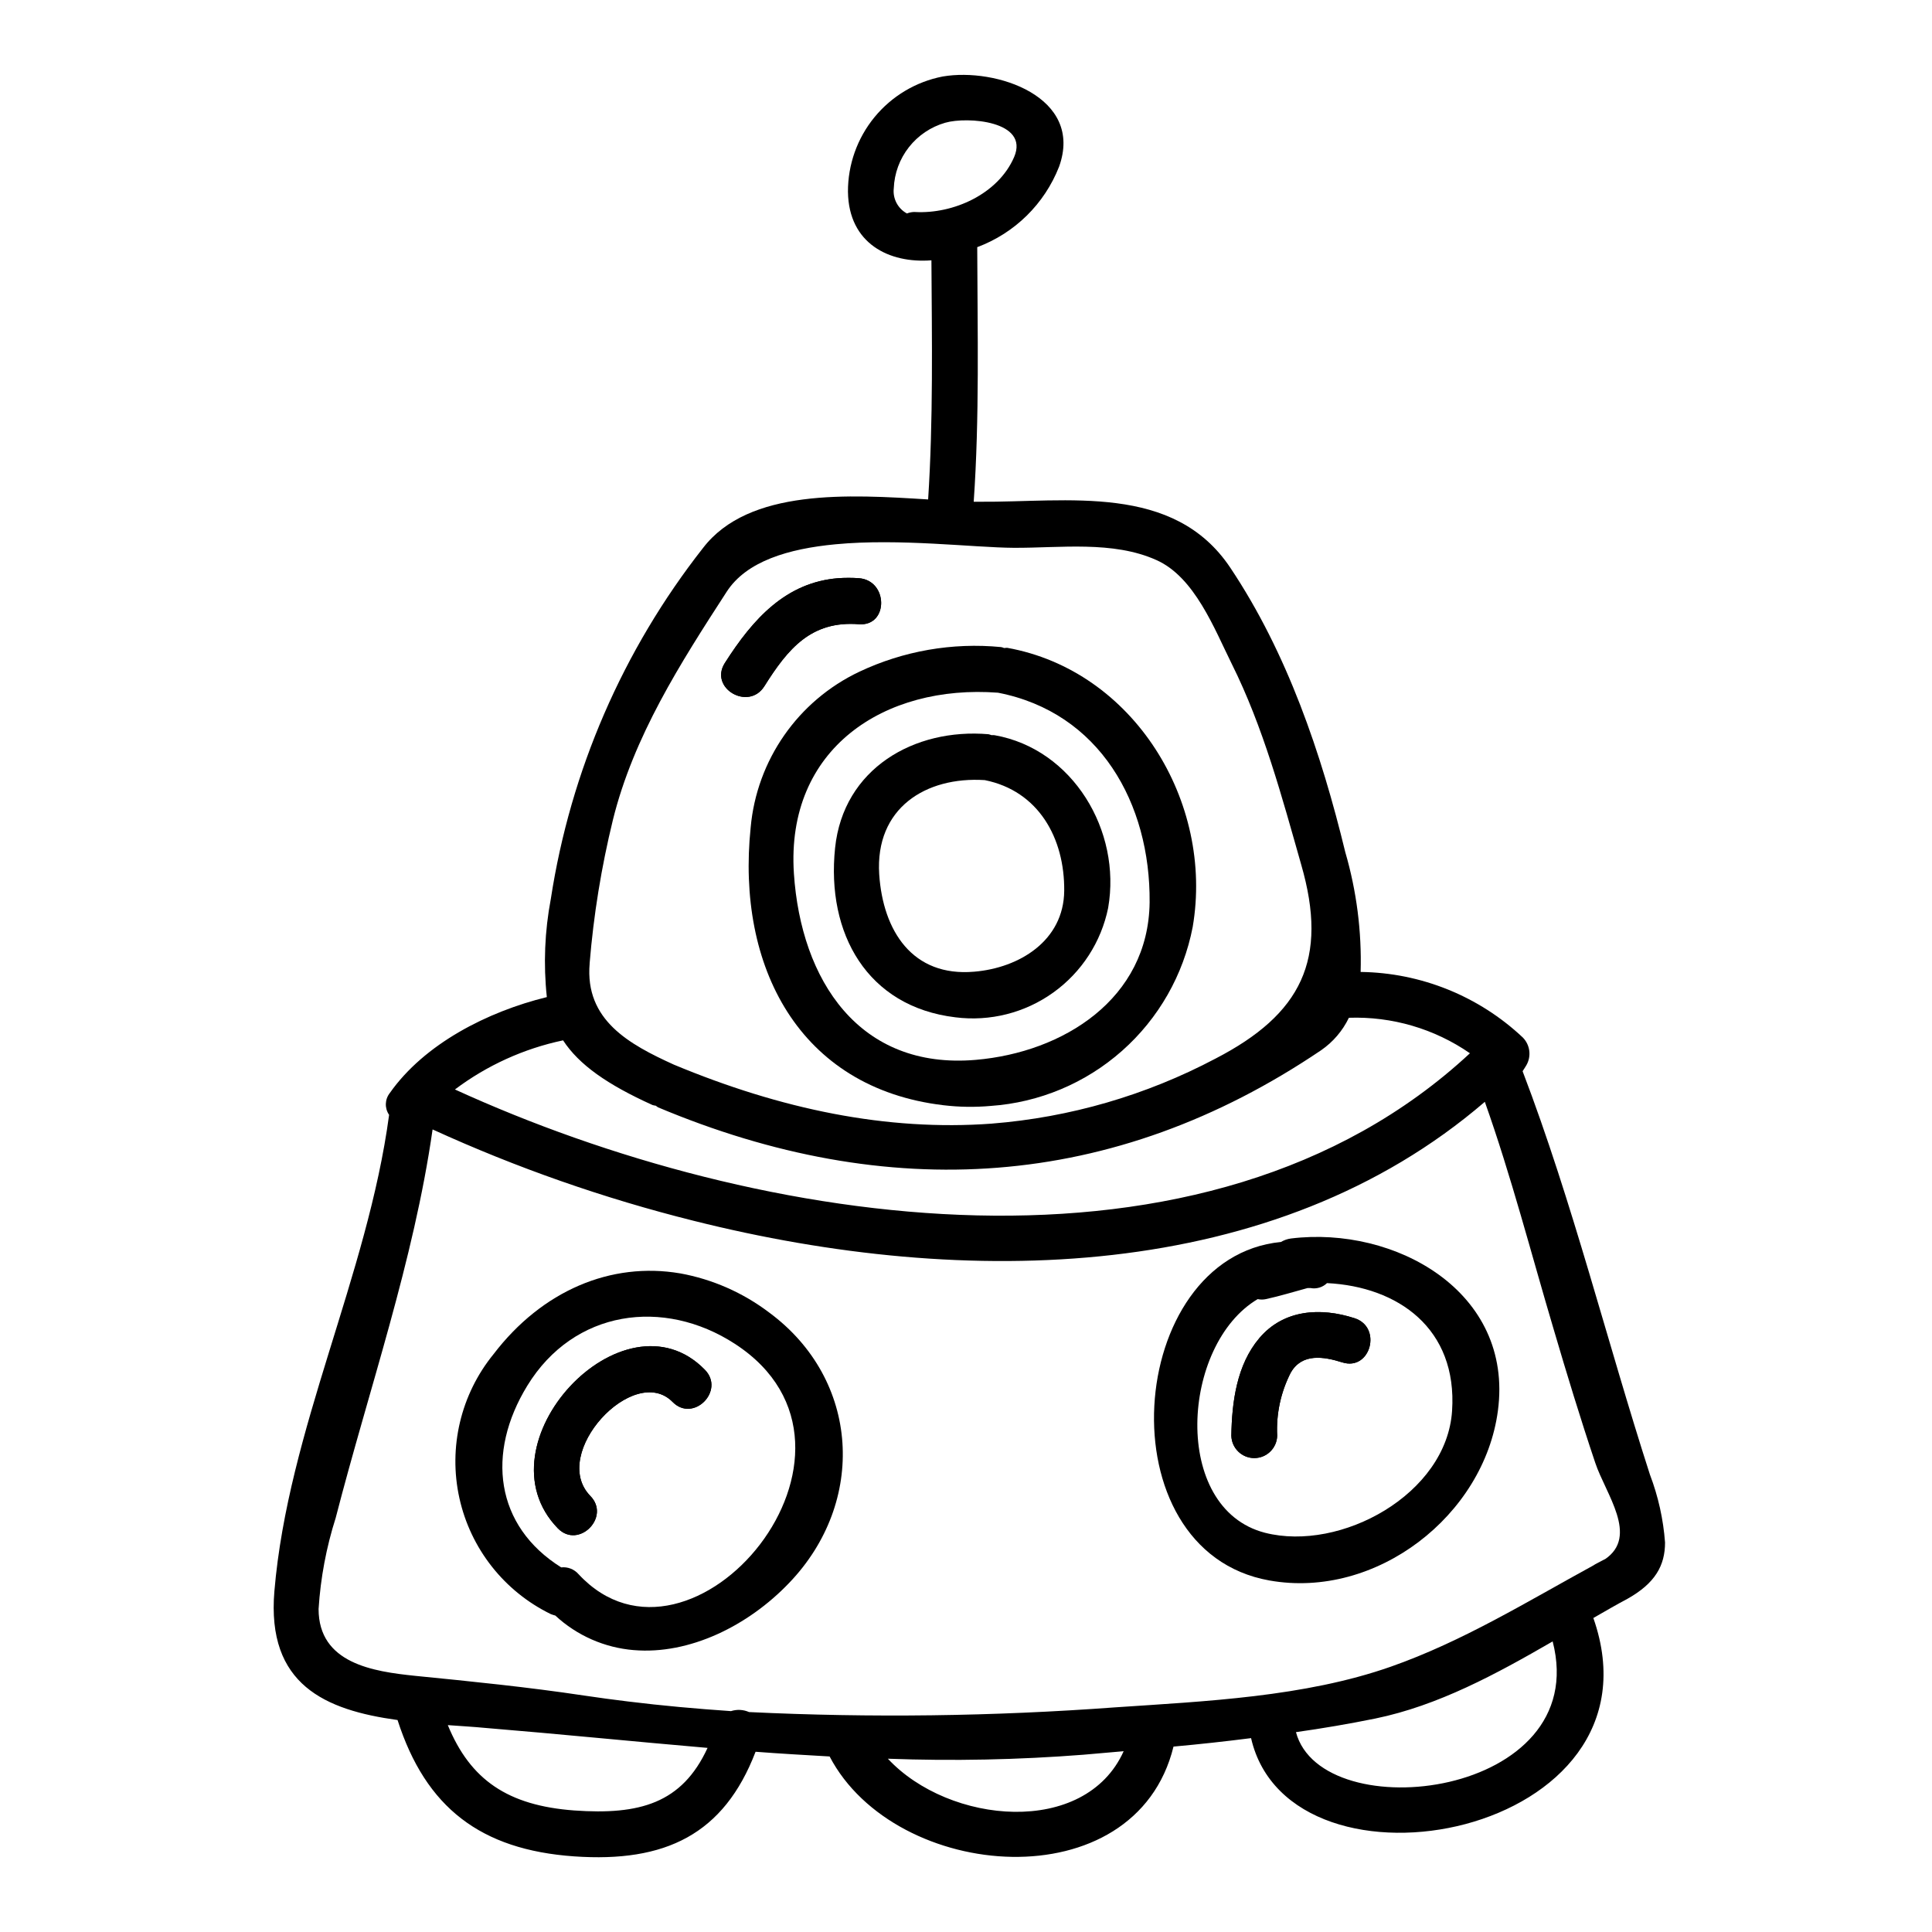 <?xml version="1.0" encoding="UTF-8"?>
<!-- The Best Svg Icon site in the world: iconSvg.co, Visit us! https://iconsvg.co -->
<svg fill="#000000" width="800px" height="800px" version="1.1" viewBox="144 144 512 512" xmlns="http://www.w3.org/2000/svg">
 <g>
  <path d="m354.39 375.47c1.871 28.285 17.273 52.078 48.219 49.402 23.176-1.996 45.73-16.137 46.051-41.723 0.234-26.242-13.234-50.348-40.195-55.578-30.027-2.25-56.254 14.758-54.074 47.898zm52.145 61.613c-4.168 0.371-8.367 0.309-12.523-0.188-38.309-4.551-54.883-36.816-51.082-73.57 1.598-17.895 12.547-33.605 28.781-41.301 11.703-5.531 24.684-7.793 37.566-6.543 0.277 0.043 0.551 0.129 0.809 0.254 0.309 0 0.496-0.066 0.789-0.066 33.516 5.984 54.883 40.805 49.199 73.996-2.453 12.699-9.027 24.23-18.711 32.809-9.68 8.574-21.926 13.711-34.828 14.609z"/>
  <path d="m555.47 578.99c-14.957 8.66-30.34 17.008-46.973 20.434-7.039 1.434-14.016 2.617-21.055 3.613 6.859 25.793 78.746 17.375 68.027-24.047zm-176.17 31.094c16.258 17.441 52.266 20.742 62.48-1.996-3.543 0.316-7.086 0.625-10.711 0.934-17.219 1.344-34.504 1.695-51.762 1.055zm7.164-409.9c10.156 0.559 22.043-4.723 26.289-14.562 4.113-9.598-12.457-10.777-18.25-9.098h-0.004c-3.812 1.094-7.184 3.363-9.633 6.484-2.449 3.121-3.852 6.934-4.008 10.898-0.309 2.723 1.074 5.359 3.484 6.664 0.676-0.27 1.398-0.402 2.125-0.395zm-86.199 199.16c-1.309 15.012 10.523 21.43 22.301 26.789 28.402 11.836 56.438 17.688 84.285 15.637v-0.004c20.711-1.645 40.863-7.5 59.234-17.207 22.801-11.777 30.027-26.289 22.738-51.457-5.117-18.004-10.031-36.379-18.379-53.137-4.609-9.277-9.84-23.047-20-27.551-11.523-5.172-25.539-3.176-37.75-3.238-10.777-0.062-30.273-2.555-47.281-0.934-12.461 1.18-23.617 4.484-28.844 12.594-12.273 18.938-24.672 38.309-30.152 60.488v0.004c-3.051 12.484-5.113 25.191-6.16 38zm-35.707 33.375c80.234 36.695 198.97 55.496 268.99-9.594-9.402-6.5-20.652-9.797-32.078-9.406-1.664 3.457-4.195 6.418-7.352 8.598-55.195 37.312-114.98 40.68-175.73 15.137-0.219-0.129-0.426-0.277-0.625-0.438-0.293-0.027-0.586-0.09-0.867-0.184-11.961-5.418-19.441-10.652-23.676-17.129-10.391 2.188-20.172 6.633-28.656 13.016zm66.953 174.49c-19.562-1.68-39.184-3.672-58.871-5.289-3.297-0.316-6.664-0.5-9.965-0.746 5.981 14.562 15.945 21.301 33.457 22.613 17.391 1.238 28.602-1.875 35.379-16.578zm-72.871-163.9c-4.984 34.887-16.883 68.836-25.668 102.91v0.004c-2.5 7.84-4.023 15.957-4.543 24.168 0 14.453 14.516 16.57 25.48 17.711 15.074 1.496 29.914 2.988 44.871 5.231 3.859 0.562 7.785 1.121 11.648 1.574 9.055 1.121 18.129 1.93 27.285 2.555l-0.004 0.004c1.574-0.512 3.285-0.422 4.797 0.246 32.328 1.555 64.719 1.137 96.996-1.246 23.922-1.617 50.207-2.754 73.07-10.777 19.125-6.723 36.133-17.254 53.82-26.91l0.125-0.121h0.004c0.098 0 0.191-0.047 0.246-0.129 0.875-0.438 1.621-0.875 2.492-1.309h0.062c9.055-6.106 0.188-17.32-2.555-25.543-3.938-11.711-7.539-23.547-11.02-35.379-5.981-20.121-11.215-40.488-18.25-60.305-55.82 47.969-137.24 49.711-209.69 31.523-23.75-5.934-46.906-14.035-69.172-24.207zm-41.922 122.35c3.613-42.797 24.668-83.477 30.398-126.21-1.219-1.762-1.145-4.113 0.188-5.793 9.156-13.02 25.852-21.555 41.613-25.418-0.93-8.684-0.57-17.457 1.059-26.039 5.219-33.93 19.102-65.941 40.305-92.945 12.152-15.887 38.809-14.203 59.684-12.898 1.367-21.117 0.996-42.234 0.871-63.371-11.277 0.871-21.926-4.488-22.117-18.129l-0.004 0.004c-0.031-7.227 2.461-14.234 7.043-19.82 4.586-5.582 10.973-9.391 18.066-10.77 14.141-2.43 37.504 5.414 30.836 23.918l-0.004 0.004c-3.871 9.859-11.754 17.605-21.68 21.305 0.062 22.488 0.625 44.98-0.934 67.469h1.496c23.359 0.184 51.516-4.984 66.52 17.504 15.074 22.555 24.109 49.199 30.461 75.379v-0.004c2.996 10.301 4.367 21.004 4.062 31.727 16 0.211 31.336 6.41 42.984 17.379 1.93 1.961 2.309 4.969 0.934 7.352-0.312 0.562-0.684 1.062-0.996 1.574 13.27 34.758 22.363 71.637 33.762 106.96h0.004c2.188 5.754 3.527 11.797 3.984 17.938 0 6.106-2.613 10.777-9.906 14.891-3.051 1.617-6.043 3.367-9.094 5.117 20.309 57.934-80.363 77.062-90.707 31.836-6.848 0.875-13.699 1.621-20.555 2.242-10.094 41.113-73.699 35.945-91.137 2.617-6.543-0.375-13.082-0.746-19.621-1.246-8.41 21.926-23.922 29.406-48.094 27.723-24.734-1.742-39.309-12.898-46.785-36.133-19.121-2.633-34.742-9.324-32.637-34.164z"/>
  <path d="m486.14 472.21c27.41-3.363 59.039 13.957 54.82 45.656-3.676 27.723-32.207 50.023-60.551 44.977-44.102-7.848-38.25-85.656 3.051-89.707v0.004c0.82-0.492 1.734-0.809 2.68-0.93zm42.676 45.656c1.434-21.805-14.332-32.895-33.145-33.828-1.152 1.121-2.777 1.609-4.359 1.312h-0.812c-3.676 0.996-7.289 2.117-11.02 2.93-0.715 0.156-1.461 0.156-2.18 0-20.309 12.023-22.984 55.496 1.934 61.922 20.055 5.113 48.148-10.207 49.582-32.324z"/>
  <path d="m407.59 338.84c20.742 3.676 33.637 25.355 30.086 45.727h0.004c-1.84 9.055-7.035 17.082-14.547 22.465-7.508 5.387-16.777 7.731-25.945 6.566-23.359-2.805-34.242-22.18-31.883-44.871 2.18-21.055 20.996-31.832 40.68-30.148 0.312 0.059 0.562 0.184 0.789 0.246 0.273-0.027 0.547-0.02 0.816 0.016zm18.438 41.238c0.125-13.953-6.789-26.473-21.055-29.34-15.637-0.996-29.094 7.41-27.973 24.98 1 14.957 8.785 27.223 25.191 25.789 11.879-0.992 23.715-8.156 23.836-21.43z"/>
  <path d="m347.85 491.84c24.109 17.816 25.855 50.207 5.297 71.637-10.902 11.414-26.477 19.062-41.18 17.816v0.004c-7.766-0.633-15.094-3.859-20.805-9.16-0.375-0.125-0.746-0.184-1.18-0.375-12.352-6.019-21.281-17.352-24.242-30.77-2.961-13.414 0.367-27.453 9.039-38.109 12.898-16.883 31.145-24.547 49.465-21.426v-0.004c8.574 1.559 16.66 5.117 23.605 10.387zm-50.52 69.34c29.84 32.141 84.656-32.957 41.422-61.051-18.895-12.273-42.672-9.031-55.004 11.086-10.961 17.883-8.535 37.191 8.973 48.156 1.738-0.188 3.461 0.484 4.609 1.809z"/>
  <path d="m291.84 549.03c-21.68-22.289 17.383-64.102 38.938-42.047 5.481 5.547-3.055 14.141-8.539 8.539-10.277-10.406-32.703 13.703-21.801 24.914 5.488 5.59-3.113 14.199-8.598 8.594z"/>
  <path d="m366.1 297.23c1.844-0.129 3.695-0.129 5.543 0 7.789 0.621 7.848 12.707 0.062 12.203l-0.047-0.004c-12.645-1-18.809 6.414-25.105 16.445-4.176 6.606-14.699 0.5-10.465-6.168 7.519-11.816 16.242-21.355 30.012-22.477z"/>
  <path d="m477.73 498.63c6.418-7.602 16.199-8.223 25.234-5.293 7.41 2.363 4.234 14.078-3.238 11.711-4.926-1.555-10.656-2.492-13.641 2.68l-0.004-0.004c-2.656 5.172-3.902 10.949-3.613 16.758-0.082 3.293-2.777 5.922-6.074 5.922s-5.992-2.629-6.074-5.922c0.133-8.91 1.434-18.812 7.41-25.852z"/>
  <path d="m477.73 498.63c6.418-7.602 16.199-8.223 25.234-5.293 7.41 2.363 4.234 14.078-3.238 11.711-4.926-1.555-10.656-2.492-13.641 2.68l-0.004-0.004c-2.656 5.172-3.902 10.949-3.613 16.758-0.082 3.293-2.777 5.922-6.074 5.922s-5.992-2.629-6.074-5.922c0.133-8.91 1.434-18.812 7.41-25.852z"/>
  <path d="m291.84 549.03c-21.68-22.289 17.383-64.102 38.938-42.047 5.481 5.547-3.055 14.141-8.539 8.539-10.277-10.406-32.703 13.703-21.801 24.914 5.488 5.59-3.113 14.199-8.598 8.594z"/>
  <path d="m366.1 297.23c1.844-0.129 3.695-0.129 5.543 0 7.789 0.621 7.848 12.707 0.062 12.203l-0.047-0.004c-12.645-1-18.809 6.414-25.105 16.445-4.176 6.606-14.699 0.5-10.465-6.168 7.519-11.816 16.242-21.355 30.012-22.477z"/>
 </g>
</svg>